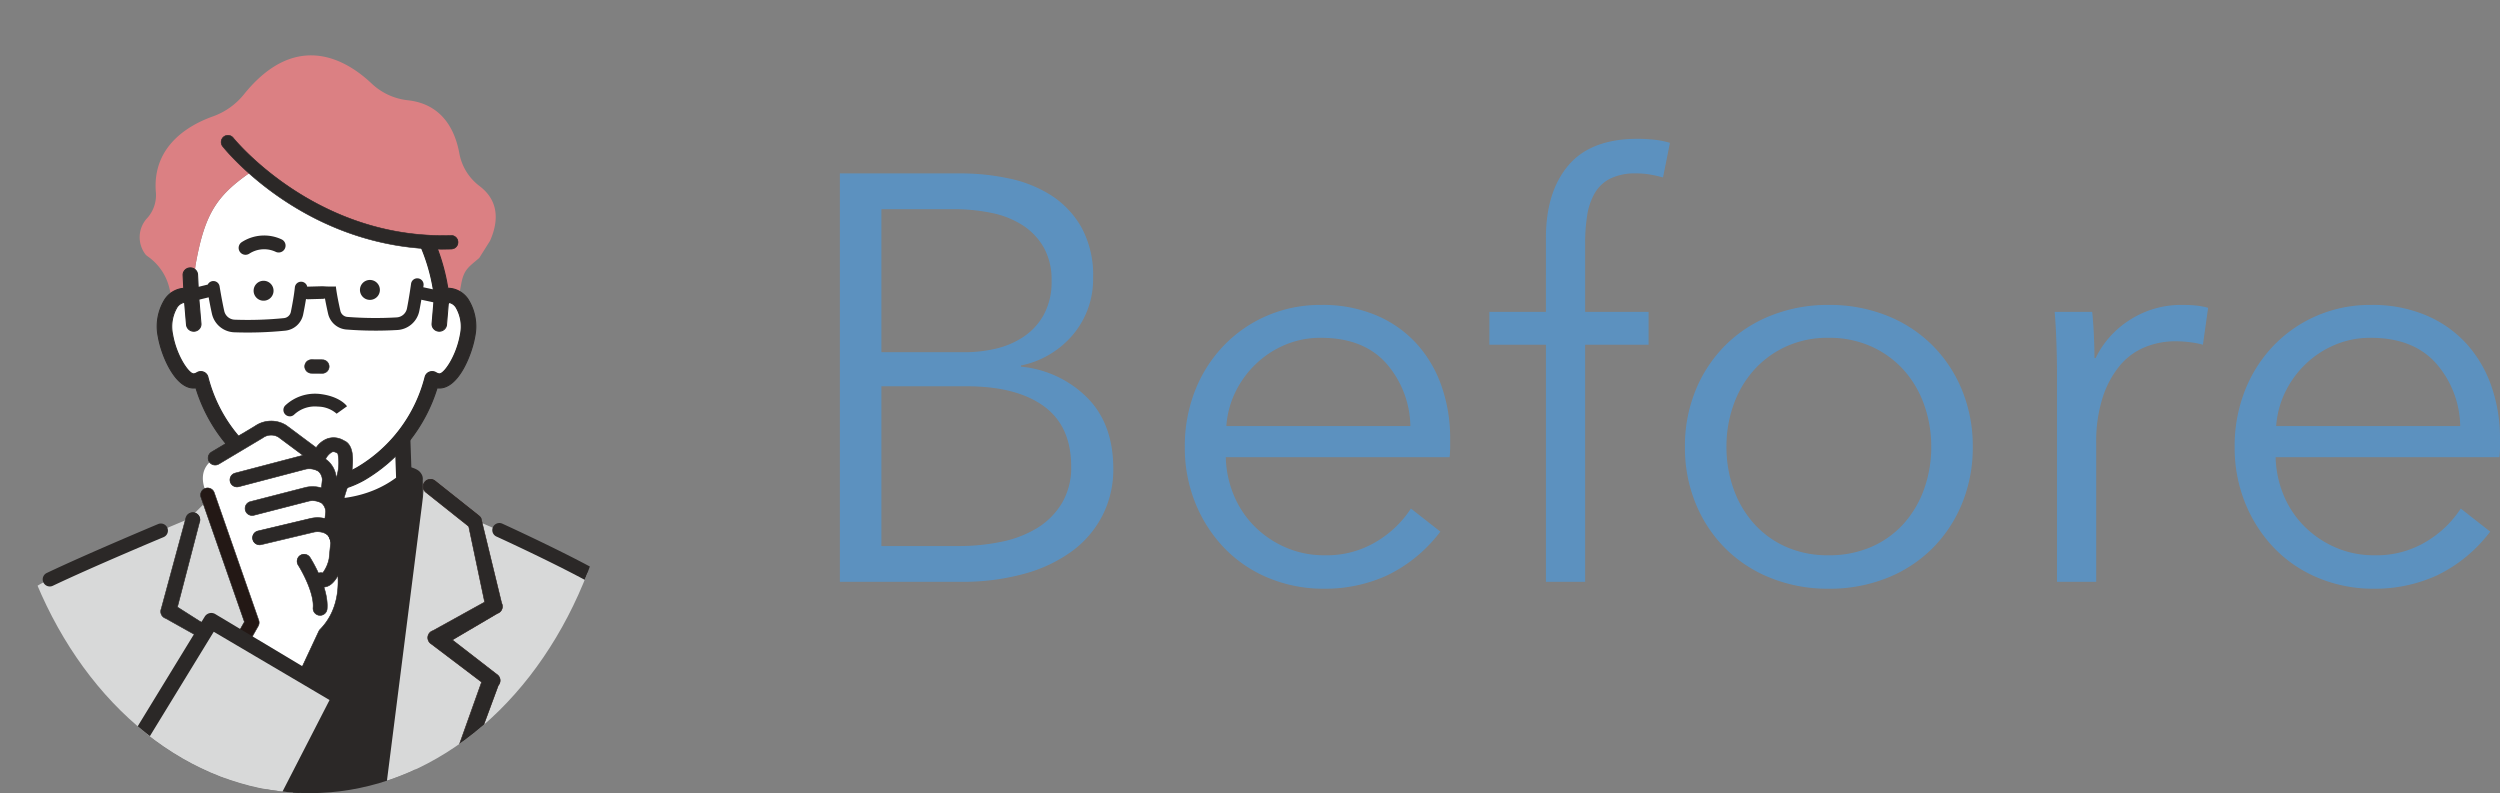 <svg xmlns="http://www.w3.org/2000/svg" xmlns:xlink="http://www.w3.org/1999/xlink" width="346.72" height="110" viewBox="0 0 346.72 110">
  <rect x="0" y="0" width="346.72" height="110" fill="#808080" stroke="none"/>
  <defs>
    <clipPath id="clip-path">
      <ellipse id="楕円形_39" data-name="楕円形 39" cx="42.98" cy="55" rx="42.98" ry="55" transform="translate(241 5894)" fill="#d8d8d8"/>
    </clipPath>
    <clipPath id="clip-path-2">
      <rect id="長方形_495" data-name="長方形 495" width="104.25" height="146.751" fill="none"/>
    </clipPath>
  </defs>
  <g id="problem_p02_before2" transform="translate(-255.04 -5861.31)">
    <g id="マスクグループ_4" data-name="マスクグループ 4" transform="translate(14.04 -32.69)" clip-path="url(#clip-path)">
      <g id="グループ_500" data-name="グループ 500" transform="translate(235.409 5901.679)">
        <g id="グループ_499" data-name="グループ 499" clip-path="url(#clip-path-2)">
          <path id="パス_3118" data-name="パス 3118" d="M213.289,290.637a1.3,1.3,0,0,0-.217-.918c-.446-.668-1.632-2.443-21.49-.551a1.077,1.077,0,0,0-.213.043l-4,1.254a1.043,1.043,0,0,0-.732.981l-1.149,81.538a1.044,1.044,0,0,0,1.043,1.058h.043l23.349-.958a1.044,1.044,0,0,0,1-1.009l2.418-74.822c0-.014,0-.028,0-.042Z" transform="translate(-149.069 -231.716)" fill="#2b2827"/>
          <path id="パス_3119" data-name="パス 3119" d="M97.5,323.422a8.13,8.13,0,0,0-3.956-5.979l-13.2-6.816-12.583-5.505L64.515,301.5,56.27,366.4c-.411-1.436-.58,10.435-.58,10.435l-10.435.29V366.108L38.96,315.285c-.435-1.826-4.481-11.39-4.481-11.39l-2.668,2.668-3.9,1.642-15.42,6.772a12.826,12.826,0,0,0-6.977,7.387L4.49,331.187.416,371.613C-2.868,388.85,14.37,389.055,14.37,389.055l89.88-6.567c-.411-29.55-6.754-59.067-6.754-59.067" transform="translate(0 -242.305)" fill="#d8d9d9"/>
          <path id="パス_3120" data-name="パス 3120" d="M54.493,397.074" transform="translate(-43.794 -319.117)" fill="#231815"/>
          <path id="パス_3121" data-name="パス 3121" d="M464.011,394.833" transform="translate(-372.913 -317.316)" fill="#231815"/>
          <path id="パス_3122" data-name="パス 3122" d="M201.048,281.058a1.043,1.043,0,0,1-1.012-1.295c.364-1.458,1.15-5.735.432-7.989a1.042,1.042,0,0,1,1.986-.632c1.044,3.281-.337,8.889-.4,9.127a1.043,1.043,0,0,1-1.01.79" transform="translate(-160.738 -217.326)" fill="#231815"/>
          <path id="パス_3123" data-name="パス 3123" d="M338,407.852l.31,2.253-2.467-1.563Z" transform="translate(-269.908 -327.779)" fill="#fff"/>
          <path id="パス_3124" data-name="パス 3124" d="M316.942,316.705l-2.853-11.764a1.01,1.01,0,0,0-.274-.337l-6.094-4.844a1.016,1.016,0,1,0-1.265,1.591l5.92,4.706,2.214,10.5-7.186,3.967a1.016,1.016,0,0,0-.234,1.827l7,5.3L301.1,364.262a1.016,1.016,0,0,0,.758,1.694,1.02,1.02,0,0,0,.758-.339l13.863-37.508a1.016,1.016,0,0,0-.214-1.536l-6.169-4.774,6.25-3.667a1.016,1.016,0,0,0,.6-1.428" transform="translate(-241.777 -240.731)" fill="#2b2827"/>
          <path id="パス_3125" data-name="パス 3125" d="M301.7,365.836a1.055,1.055,0,0,1-.786-1.758L313.956,327.5l-6.967-5.276a1.054,1.054,0,0,1,.245-1.894l7.149-3.953-2.2-10.456-5.912-4.7a1.055,1.055,0,1,1,1.313-1.651l6.094,4.844a1.053,1.053,0,0,1,.285.349l2.854,11.766a1.054,1.054,0,0,1-.62,1.479l-6.184,3.642,6.115,4.732a1.055,1.055,0,0,1,.219,1.592l-13.861,37.5a1.059,1.059,0,0,1-.79.356m5.234-66.417a1,1,0,0,0-.114.007.978.978,0,0,0-.5,1.738l5.92,4.706a.036.036,0,0,1,.012.016l2.214,10.5a.039.039,0,0,1,0,.029.038.038,0,0,1-.022.02l-7.186,3.967a.978.978,0,0,0-.227,1.758l7,5.3a.039.039,0,0,1,.009.052l-13.066,36.611a.978.978,0,1,0,1.455,1.308l13.86-37.5a.979.979,0,0,0-.2-1.482l-6.172-4.776a.039.039,0,0,1-.014-.036.038.038,0,0,1,.024-.03l6.25-3.667a.978.978,0,0,0,.577-1.374l0,0L313.9,304.8a.976.976,0,0,0-.263-.321l-6.094-4.844a.968.968,0,0,0-.606-.213" transform="translate(-241.62 -240.573)" fill="#231815"/>
          <path id="パス_3126" data-name="パス 3126" d="M147.142,340.217a.984.984,0,0,1-.313-.051l-4.149-2.321a1,1,0,0,1-.611-1.317l3.438-12.675a1,1,0,1,1,1.849.743l-3.043,11.691,3.142,1.988a1,1,0,0,1-.313,1.942" transform="translate(-114.119 -259.769)" fill="#2b2827"/>
          <path id="パス_3127" data-name="パス 3127" d="M146.987,340.1h0a1.025,1.025,0,0,1-.325-.053l-4.149-2.321a1.034,1.034,0,0,1-.635-1.368l3.438-12.675a1.035,1.035,0,1,1,1.92.772l-3.028,11.653,3.1,1.975a1.035,1.035,0,0,1-.325,2.017m-.71-16.989a.96.96,0,0,0-.889.6l-3.439,12.675a.958.958,0,0,0,.588,1.267l4.149,2.321a.958.958,0,1,0,.6-1.819l-3.142-1.988a.04.04,0,0,1-.023-.02.038.038,0,0,1,0-.03l3.043-11.691a.958.958,0,0,0-.888-1.316" transform="translate(-113.963 -259.611)" fill="#2b2827"/>
          <path id="パス_3128" data-name="パス 3128" d="M215.969,243.574l-.488-14.023H192.049l.488,17.283c.049.064.1-2.554.147-2.492,0,0,13.857,6.768,23.285-.769" transform="translate(-154.344 -184.484)" fill="#fff"/>
          <path id="パス_3129" data-name="パス 3129" d="M200.519,243.779a27.217,27.217,0,0,1-4.336-.361,34.316,34.316,0,0,1-6.937-1.906c-.053,1.284-.118,1.7-.812,1.92a1.085,1.085,0,0,1-1.415-1l-.488-17.283a1.084,1.084,0,0,1,1.083-1.115h23.432a1.084,1.084,0,0,1,1.083,1.046l.488,14.023a1.084,1.084,0,0,1-.406.884,18.324,18.324,0,0,1-11.692,3.795m-11.426-4.68c2.167.946,13.407,5.384,21.339-.481L210,226.2H188.728Z" transform="translate(-149.909 -180.047)" fill="#2b2827"/>
          <path id="パス_3130" data-name="パス 3130" d="M169.506,89.88c5.535,2.306,7.611,2.768,11.55,2.487,0,0,1.026.228.243.548.24.552.828,2.568,1.289,4.379a26.5,26.5,0,0,1,.616,2.851,2.291,2.291,0,0,1,1.235-.158c1.787.294,2.843,2.8,2.358,5.6s-2.33,6.518-4.119,6.226a2.184,2.184,0,0,1-.786-.3,21.456,21.456,0,0,1-9.913,13.2,12.582,12.582,0,0,1-12.253,0,21.453,21.453,0,0,1-9.913-13.2,2.179,2.179,0,0,1-.786.3c-1.788.292-3.631-3.427-4.118-6.226s.57-5.307,2.357-5.6a2.293,2.293,0,0,1,1.235.158l.574-4.4c1.256-7.076,2.9-9.557,7.514-12.786,0,0,10.713,8.88,12.916,6.919" transform="translate(-116.364 -66.673)" fill="#fff"/>
          <path id="パス_3131" data-name="パス 3131" d="M174.282,18.142a7.326,7.326,0,0,1-2.822-4.533c-.559-3.09-2.264-6.881-7.217-7.391a8.658,8.658,0,0,1-5.023-2.381C157.2,1.948,154.008-.248,150.246.023c-3.064.22-5.992,2.048-8.7,5.431a9.727,9.727,0,0,1-4.326,3.034c-3.178,1.142-8.422,4.034-7.845,10.569A4.743,4.743,0,0,1,128.23,22.5,3.906,3.906,0,0,0,128,27.694l.26.2a7.465,7.465,0,0,1,2.983,4.388l.44,1.842a2.354,2.354,0,0,1,1.382-.808,2.294,2.294,0,0,1,1.235.158l.574-4.4c1.257-7.076,2.9-9.557,7.514-12.786,0,0,10.713,8.88,12.916,6.919,5.535,2.306,7.611,2.768,11.55,2.487,0,0,1.026.228.243.548.24.552.828,2.568,1.289,4.379A26.623,26.623,0,0,1,169,33.472a2.29,2.29,0,0,1,1.235-.158,2.239,2.239,0,0,1,1.081.516l.405-2.153c.369-1.963.975-2.281,2.493-3.575l1.5-2.386.02-.046c.971-2.2,1.507-5.284-1.457-7.527" transform="translate(-102.161 0)" fill="#db8083"/>
          <path id="パス_3132" data-name="パス 3132" d="M181.094,136.549a2.955,2.955,0,0,0-.648-.033,27.661,27.661,0,0,0-1.849-6.545.86.86,0,0,0-1.113-.439.816.816,0,0,0-.452,1.08,25.7,25.7,0,0,1,1.834,6.923l-.316,3.727a.832.832,0,0,0,.777.889c.024,0,.047,0,.071,0a.84.84,0,0,0,.845-.757l.273-3.228a1.214,1.214,0,0,1,.3.007c1.135.186,2.1,2.142,1.662,4.65-.509,2.925-2.255,5.69-3.138,5.551a1.318,1.318,0,0,1-.476-.187.872.872,0,0,0-.773-.066.832.832,0,0,0-.506.571,20.586,20.586,0,0,1-9.51,12.675,11.611,11.611,0,0,1-11.39.01,20.592,20.592,0,0,1-9.527-12.685.832.832,0,0,0-.507-.572.872.872,0,0,0-.774.067,1.315,1.315,0,0,1-.473.186c-.886.147-2.631-2.626-3.139-5.55-.435-2.508.526-4.464,1.66-4.65a1.247,1.247,0,0,1,.3-.008l.274,3.228a.84.84,0,0,0,.845.757c.023,0,.047,0,.07,0a.832.832,0,0,0,.777-.889l-.321-3.791-.147-3.005a.85.85,0,0,0-1.7.078l.1,1.968a3,3,0,0,0-.477.039c-2.284.375-3.625,3.252-3.053,6.55.456,2.622,2.413,7.339,5.1,6.9l.067-.012a22.224,22.224,0,0,0,10.029,12.788,13.407,13.407,0,0,0,6.637,1.747,13.238,13.238,0,0,0,6.515-1.734,22.258,22.258,0,0,0,10.05-12.8l.069.012a2.134,2.134,0,0,0,.347.028c2.5,0,4.314-4.423,4.75-6.931.572-3.3-.769-6.175-3.055-6.55" transform="translate(-112.88 -104.049)" fill="#2b2827"/>
          <path id="パス_3133" data-name="パス 3133" d="M162.122,164.294a13.533,13.533,0,0,1-6.676-1.758A22.269,22.269,0,0,1,145.4,149.77h0c-2.73.444-4.724-4.315-5.185-6.963a7.061,7.061,0,0,1,.905-5.183,3.378,3.378,0,0,1,2.21-1.454,3.115,3.115,0,0,1,.411-.038l-.093-1.89a.878.878,0,0,1,.231-.638.927.927,0,0,1,.648-.3.917.917,0,0,1,.967.856l.147,3.005.321,3.788a.878.878,0,0,1-.208.646.931.931,0,0,1-1.634-.5l-.268-3.164a1.113,1.113,0,0,0-.218.011,1.579,1.579,0,0,0-.988.709,5.283,5.283,0,0,0-.61,3.854c.489,2.814,2.213,5.628,3.054,5.489a1.239,1.239,0,0,0,.446-.176.948.948,0,0,1,.84-.073.909.909,0,0,1,.552.623,20.515,20.515,0,0,0,9.492,12.639A11.566,11.566,0,0,0,167.74,161a20.5,20.5,0,0,0,9.474-12.628.909.909,0,0,1,.551-.623.948.948,0,0,1,.839.072,1.248,1.248,0,0,0,.449.177c.836.137,2.563-2.684,3.052-5.49a5.28,5.28,0,0,0-.61-3.853,1.583,1.583,0,0,0-.99-.711,1.078,1.078,0,0,0-.215-.011l-.268,3.164a.931.931,0,0,1-1.633.5.878.878,0,0,1-.208-.646l.315-3.727a25.71,25.71,0,0,0-1.828-6.887.871.871,0,0,1-.008-.681.9.9,0,0,1,.5-.5.935.935,0,0,1,1.209.478,27.859,27.859,0,0,1,1.844,6.5,3.051,3.051,0,0,1,.6.037,3.381,3.381,0,0,1,2.212,1.455,6.964,6.964,0,0,1,.905,5.182c-.381,2.19-2.124,6.992-4.823,6.992h0a2.212,2.212,0,0,1-.357-.029h0a22.309,22.309,0,0,1-10.064,12.779,13.331,13.331,0,0,1-6.553,1.744ZM145.457,149.61a.075.075,0,0,1,.071.053,22.129,22.129,0,0,0,10,12.745,13.371,13.371,0,0,0,6.6,1.737h0a13.182,13.182,0,0,0,6.479-1.725,22.163,22.163,0,0,0,10.014-12.757.074.074,0,0,1,.086-.052l.067.012a2.8,2.8,0,0,0,.335.027c1.36,0,2.428-1.353,3.084-2.488a14.283,14.283,0,0,0,1.592-4.381,6.909,6.909,0,0,0-.88-5.07,3.233,3.233,0,0,0-2.114-1.394,2.886,2.886,0,0,0-.632-.032.071.071,0,0,1-.078-.064,27.682,27.682,0,0,0-1.843-6.527.786.786,0,0,0-1.016-.4.755.755,0,0,0-.419.416.725.725,0,0,0,.007.565,25.822,25.822,0,0,1,1.84,6.944l-.316,3.741a.731.731,0,0,0,.173.537.777.777,0,0,0,.535.272.766.766,0,0,0,.836-.686l.274-3.228a.074.074,0,0,1,.068-.068,1.305,1.305,0,0,1,.314.008,1.724,1.724,0,0,1,1.088.771,5.429,5.429,0,0,1,.636,3.965c-.524,3.011-2.284,5.766-3.223,5.612a1.393,1.393,0,0,1-.5-.2.8.8,0,0,0-.706-.06.758.758,0,0,0-.461.519,20.659,20.659,0,0,1-9.545,12.722,11.724,11.724,0,0,1-11.468.009,20.667,20.667,0,0,1-9.56-12.731.759.759,0,0,0-.461-.52.8.8,0,0,0-.707.062,1.374,1.374,0,0,1-.5.2.481.481,0,0,1-.078.006c-.952,0-2.637-2.678-3.148-5.617a5.433,5.433,0,0,1,.635-3.966,1.723,1.723,0,0,1,1.086-.77,1.339,1.339,0,0,1,.316-.008.075.075,0,0,1,.068.068l.274,3.228a.782.782,0,0,0,1.371.414.729.729,0,0,0,.173-.537l-.321-3.791-.147-3.008a.761.761,0,0,0-.811-.714.778.778,0,0,0-.544.254.731.731,0,0,0-.192.531l.1,1.968a.075.075,0,0,1-.074.078,2.941,2.941,0,0,0-.465.038,3.231,3.231,0,0,0-2.112,1.393,6.91,6.91,0,0,0-.88,5.071c.451,2.6,2.38,7.266,5.013,6.84l.065-.011.014,0" transform="translate(-112.584 -103.744)" fill="#2b2827"/>
          <path id="パス_3134" data-name="パス 3134" d="M161.783,164.049a13.622,13.622,0,0,1-6.719-1.771,22.341,22.341,0,0,1-10.055-12.744c-2.752.378-4.748-4.382-5.209-7.036a7.04,7.04,0,0,1,.918-5.242,3.455,3.455,0,0,1,2.261-1.486,3.149,3.149,0,0,1,.341-.037l-.089-1.811a.957.957,0,0,1,.251-.7,1,1,0,0,1,.7-.328.989.989,0,0,1,1.049.93l.147,3.005.321,3.785a.957.957,0,0,1-.226.7,1.006,1.006,0,0,1-.691.352c-.026,0-.055,0-.083,0a1,1,0,0,1-1-.9l-.262-3.093a.932.932,0,0,0-.133.011,1.506,1.506,0,0,0-.936.677,5.278,5.278,0,0,0-.6,3.8c.505,2.908,2.246,5.54,2.963,5.425a1.157,1.157,0,0,0,.418-.165,1.027,1.027,0,0,1,.91-.079.987.987,0,0,1,.6.678,20.438,20.438,0,0,0,9.455,12.589,11.487,11.487,0,0,0,11.238-.011,20.426,20.426,0,0,0,9.436-12.578.986.986,0,0,1,.6-.677,1.026,1.026,0,0,1,.91.078,1.164,1.164,0,0,0,.421.166c.73.122,2.457-2.524,2.961-5.426a5.276,5.276,0,0,0-.6-3.794,1.506,1.506,0,0,0-.938-.678.855.855,0,0,0-.129-.011l-.262,3.093a1.01,1.01,0,0,1-1.772.542.956.956,0,0,1-.226-.7l.315-3.727a25.64,25.64,0,0,0-1.822-6.848.951.951,0,0,1-.009-.742.982.982,0,0,1,.544-.541,1.013,1.013,0,0,1,1.311.52,27.921,27.921,0,0,1,1.839,6.448,2.788,2.788,0,0,1,.542.04h0a3.457,3.457,0,0,1,2.263,1.487,7.039,7.039,0,0,1,.919,5.241c-.385,2.211-2.153,7.058-4.9,7.058-.1,0-.205-.007-.308-.021a22.385,22.385,0,0,1-10.08,12.76,13.414,13.414,0,0,1-6.593,1.755m-16.669-14.841a.156.156,0,0,1,.15.109,22.046,22.046,0,0,0,9.959,12.7,13.284,13.284,0,0,0,6.56,1.726,13.108,13.108,0,0,0,6.44-1.715,22.081,22.081,0,0,0,9.977-12.71.152.152,0,0,1,.177-.107l.064.011a2.608,2.608,0,0,0,.321.026c2.414,0,4.187-4.431,4.6-6.8a6.829,6.829,0,0,0-.866-5.01,3.157,3.157,0,0,0-2.063-1.362,2.842,2.842,0,0,0-.614-.031.148.148,0,0,1-.161-.13,27.582,27.582,0,0,0-1.837-6.507.706.706,0,0,0-.913-.358.678.678,0,0,0-.376.373.643.643,0,0,0,.006.5,25.918,25.918,0,0,1,1.846,6.967l-.315,3.757a.65.65,0,0,0,.155.479.7.7,0,0,0,.481.244.534.534,0,0,0,.058,0,.689.689,0,0,0,.692-.616l.273-3.228a.154.154,0,0,1,.14-.14,1.341,1.341,0,0,1,.334.009,1.8,1.8,0,0,1,1.139.8,5.507,5.507,0,0,1,.649,4.024c-.49,2.819-2.247,5.853-3.313,5.676a1.466,1.466,0,0,1-.532-.208.72.72,0,0,0-.636-.054.679.679,0,0,0-.413.465,20.739,20.739,0,0,1-9.582,12.771,11.809,11.809,0,0,1-11.549.008A20.745,20.745,0,0,1,146.37,148.1a.679.679,0,0,0-.414-.465.72.72,0,0,0-.637.055,1.455,1.455,0,0,1-.528.207c-1.064.174-2.824-2.849-3.316-5.675a5.511,5.511,0,0,1,.648-4.026,1.8,1.8,0,0,1,1.137-.8,1.469,1.469,0,0,1,.335-.009.154.154,0,0,1,.141.14l.274,3.228a.691.691,0,0,0,.749.615.7.7,0,0,0,.483-.244.65.65,0,0,0,.155-.479l-.321-3.791-.147-3.011a.685.685,0,0,0-.729-.639.7.7,0,0,0-.489.228.652.652,0,0,0-.172.474l.1,1.968a.153.153,0,0,1-.153.161,2.83,2.83,0,0,0-.453.037,3.155,3.155,0,0,0-2.061,1.361,6.831,6.831,0,0,0-.866,5.012c.447,2.569,2.349,7.195,4.923,6.776l.06-.011.029,0" transform="translate(-112.244 -103.42)" fill="#2b2827"/>
          <path id="パス_3135" data-name="パス 3135" d="M161.477,163.819a13.717,13.717,0,0,1-6.759-1.782,22.442,22.442,0,0,1-10.068-12.726,2.344,2.344,0,0,1-.253.014c-2.638,0-4.531-4.556-4.977-7.119a7.114,7.114,0,0,1,.931-5.3,3.528,3.528,0,0,1,2.31-1.516c.091-.015.184-.026.275-.033l-.085-1.737a1.032,1.032,0,0,1,.271-.749,1.078,1.078,0,0,1,.755-.352,1.058,1.058,0,0,1,.775.27,1.044,1.044,0,0,1,.352.731l.147,3.005.321,3.783a1.031,1.031,0,0,1-.244.758,1.079,1.079,0,0,1-.742.378c-.029,0-.059,0-.089,0a1.073,1.073,0,0,1-1.073-.966l-.256-3.021-.054.006a1.434,1.434,0,0,0-.886.647,5.2,5.2,0,0,0-.584,3.739c.519,2.987,2.273,5.459,2.878,5.364a1.085,1.085,0,0,0,.39-.155,1.1,1.1,0,0,1,.977-.085,1.063,1.063,0,0,1,.644.729,20.361,20.361,0,0,0,9.421,12.543,11.4,11.4,0,0,0,11.164-.012,20.35,20.35,0,0,0,9.4-12.531,1.06,1.06,0,0,1,.644-.729,1.1,1.1,0,0,1,.976.084,1.1,1.1,0,0,0,.394.156c.612.1,2.355-2.372,2.876-5.365a5.2,5.2,0,0,0-.584-3.738,1.436,1.436,0,0,0-.89-.647l-.049-.006-.256,3.021a1.042,1.042,0,0,1-.374.712,1.094,1.094,0,0,1-1.529-.128,1.032,1.032,0,0,1-.244-.758l.316-3.727a25.537,25.537,0,0,0-1.816-6.812,1.025,1.025,0,0,1-.01-.8,1.056,1.056,0,0,1,.585-.582,1.088,1.088,0,0,1,1.408.56,28.057,28.057,0,0,1,1.834,6.4,3.433,3.433,0,0,1,.49.042,3.531,3.531,0,0,1,2.313,1.518,7.115,7.115,0,0,1,.931,5.3c-.388,2.23-2.18,7.119-4.975,7.12l-.042,0c-.073,0-.142-.005-.213-.012a22.49,22.49,0,0,1-10.1,12.743,13.493,13.493,0,0,1-6.63,1.765M144.7,149.154a.075.075,0,0,1,.071.053,22.3,22.3,0,0,0,10.021,12.7,13.55,13.55,0,0,0,6.681,1.761,13.343,13.343,0,0,0,6.556-1.746,22.343,22.343,0,0,0,10.045-12.716.074.074,0,0,1,.081-.052c.086.012.172.015.262.019l.039,0c2.7,0,4.443-4.8,4.825-7A6.964,6.964,0,0,0,182.38,137a3.383,3.383,0,0,0-2.214-1.457,2.749,2.749,0,0,0-.527-.039.077.077,0,0,1-.076-.063,27.91,27.91,0,0,0-1.833-6.43.938.938,0,0,0-1.215-.481.908.908,0,0,0-.5.5.878.878,0,0,0,.008.684,25.639,25.639,0,0,1,1.828,6.87l-.315,3.741a.883.883,0,0,0,.209.649.926.926,0,0,0,.638.325.916.916,0,0,0,.681-.215.894.894,0,0,0,.321-.611l.262-3.093a.071.071,0,0,1,.076-.068.976.976,0,0,1,.14.012,1.579,1.579,0,0,1,.987.708,5.349,5.349,0,0,1,.61,3.85c-.489,2.814-2.206,5.629-3.047,5.487a1.24,1.24,0,0,1-.448-.176.952.952,0,0,0-.843-.072.91.91,0,0,0-.553.625,20.5,20.5,0,0,1-9.471,12.625,11.559,11.559,0,0,1-11.315.01,20.512,20.512,0,0,1-9.488-12.635.912.912,0,0,0-.554-.626.952.952,0,0,0-.844.074,1.232,1.232,0,0,1-.444.175c-.763.121-2.528-2.488-3.049-5.486a5.355,5.355,0,0,1,.609-3.851,1.576,1.576,0,0,1,.985-.708,1.042,1.042,0,0,1,.144-.012h0a.075.075,0,0,1,.074.069l.262,3.092a.923.923,0,0,0,.924.829c.026,0,.052,0,.077,0a.93.93,0,0,0,.64-.326.882.882,0,0,0,.209-.649L145,136.536l-.147-3.008a.9.9,0,0,0-.3-.626.909.909,0,0,0-.668-.232.93.93,0,0,0-.652.3.884.884,0,0,0-.232.642l.089,1.811a.075.075,0,0,1-.071.078,3.089,3.089,0,0,0-.333.036,3.382,3.382,0,0,0-2.212,1.456,6.968,6.968,0,0,0-.906,5.186c.454,2.615,2.425,7.346,5.125,6.975h.01m16.774,14.357a13.454,13.454,0,0,1-6.6-1.737,22.119,22.119,0,0,1-9.991-12.741.083.083,0,0,0-.095-.054l-.06.011c-2.627.423-4.558-4.242-5.009-6.837a6.906,6.906,0,0,1,.879-5.068,3.228,3.228,0,0,1,2.11-1.391,2.91,2.91,0,0,1,.465-.037.079.079,0,0,0,.079-.083l-.1-1.968a.727.727,0,0,1,.191-.527.775.775,0,0,1,.541-.253.759.759,0,0,1,.807.71l.147,3.011.321,3.788a.727.727,0,0,1-.172.534.787.787,0,0,1-1.1.091.737.737,0,0,1-.265-.5l-.274-3.228a.078.078,0,0,0-.072-.072,1.368,1.368,0,0,0-.318.009,1.728,1.728,0,0,0-1.088.771,5.438,5.438,0,0,0-.636,3.97c.475,2.735,2.223,5.775,3.23,5.614a1.381,1.381,0,0,0,.5-.2.8.8,0,0,1,.7-.061.754.754,0,0,1,.459.517,20.668,20.668,0,0,0,9.56,12.733,11.715,11.715,0,0,0,11.475-.009,20.664,20.664,0,0,0,9.546-12.724.754.754,0,0,1,.458-.517.8.8,0,0,1,.7.06,1.4,1.4,0,0,0,.506.2.5.5,0,0,0,.081.006c1.013,0,2.683-2.956,3.147-5.622a5.431,5.431,0,0,0-.636-3.968,1.729,1.729,0,0,0-1.09-.772,1.276,1.276,0,0,0-.316-.009.079.079,0,0,0-.072.072l-.273,3.228a.765.765,0,0,1-.767.685.6.6,0,0,1-.067,0,.769.769,0,0,1-.53-.27.727.727,0,0,1-.172-.534l.315-3.757a25.876,25.876,0,0,0-1.84-6.932.718.718,0,0,1-.007-.561.752.752,0,0,1,.417-.414.78.78,0,0,1,1.01.4,27.66,27.66,0,0,1,1.843,6.526.079.079,0,0,0,.079.067,2.941,2.941,0,0,1,.635.032,3.23,3.23,0,0,1,2.112,1.392,6.906,6.906,0,0,1,.879,5.066c-.416,2.394-2.215,6.865-4.673,6.865a2.7,2.7,0,0,1-.333-.027l-.065-.012a.079.079,0,0,0-.093.054,22.154,22.154,0,0,1-10.011,12.753,13.187,13.187,0,0,1-6.478,1.725m-16.669-14.683a.231.231,0,0,1,.221.163,21.971,21.971,0,0,0,9.925,12.656,13.293,13.293,0,0,0,6.522,1.715,13.037,13.037,0,0,0,6.4-1.7,22.006,22.006,0,0,0,9.942-12.667.227.227,0,0,1,.264-.158l.061.011a2.6,2.6,0,0,0,.311.025c2.367,0,4.114-4.391,4.523-6.742a6.754,6.754,0,0,0-.853-4.955,3.086,3.086,0,0,0-2.014-1.332,2.717,2.717,0,0,0-.6-.03.224.224,0,0,1-.239-.194,27.508,27.508,0,0,0-1.832-6.489.631.631,0,0,0-.817-.319.6.6,0,0,0-.336.332.569.569,0,0,0,.005.445,26,26,0,0,1,1.852,6.989l-.315,3.771a.58.58,0,0,0,.137.425.623.623,0,0,0,.43.218c.02,0,.036,0,.053,0a.614.614,0,0,0,.618-.548l.273-3.228a.228.228,0,0,1,.208-.208,1.4,1.4,0,0,1,.352.01,1.872,1.872,0,0,1,1.187.833,5.579,5.579,0,0,1,.662,4.08c-.507,2.919-2.284,5.919-3.4,5.737a1.551,1.551,0,0,1-.559-.218.642.642,0,0,0-.57-.048.6.6,0,0,0-.368.413,20.813,20.813,0,0,1-9.617,12.817,11.874,11.874,0,0,1-11.626.007,20.819,20.819,0,0,1-9.628-12.825.6.6,0,0,0-.368-.413.646.646,0,0,0-.571.049,1.527,1.527,0,0,1-.555.217c-1.117.182-2.895-2.821-3.4-5.736a5.586,5.586,0,0,1,.661-4.082,1.87,1.87,0,0,1,1.186-.832,1.583,1.583,0,0,1,.353-.01.228.228,0,0,1,.209.208l.274,3.228a.588.588,0,0,0,.212.4.637.637,0,0,0,.888-.073.579.579,0,0,0,.137-.424l-.321-3.791-.148-3.013a.609.609,0,0,0-.651-.568.625.625,0,0,0-.437.2.579.579,0,0,0-.153.42l.1,1.968a.229.229,0,0,1-.228.24,2.75,2.75,0,0,0-.441.035,3.082,3.082,0,0,0-2.012,1.33,6.756,6.756,0,0,0-.853,4.956c.442,2.544,2.314,7.126,4.837,6.715l.059-.01a.237.237,0,0,1,.042,0" transform="translate(-111.939 -103.115)" fill="#2b2827"/>
          <path id="パス_3136" data-name="パス 3136" d="M245.133,217.207a.824.824,0,0,1,.013-1.648l1.5.012a.824.824,0,1,1-.013,1.648Z" transform="translate(-196.35 -173.239)" fill="#2b2827"/>
          <path id="パス_3137" data-name="パス 3137" d="M246.491,217.1h-.007l-1.5-.012a.861.861,0,0,1,.007-1.722h.007l1.5.012a.861.861,0,0,1-.007,1.722m-1.511-.086,1.5.012h.006a.787.787,0,0,0,.006-1.573l-1.5-.012h-.006a.787.787,0,0,0-.006,1.573" transform="translate(-196.196 -173.086)" fill="#2b2827"/>
          <path id="パス_3138" data-name="パス 3138" d="M246.166,216.862l-1.5-.012a.939.939,0,0,1,.015-1.878l1.5.012a.939.939,0,1,1-.015,1.878m-1.995-1.456a.709.709,0,0,0,.492,1.214l1.5.012a.709.709,0,0,0,.011-1.417l-1.5-.012a.7.7,0,0,0-.274.052.711.711,0,0,0-.229.151m.489,1.33h0Z" transform="translate(-195.879 -172.767)" fill="#2b2827"/>
          <path id="パス_3139" data-name="パス 3139" d="M246.02,216.747h-.007l-1.5-.012a.976.976,0,0,1,.008-1.953h.008l1.5.012a.976.976,0,0,1-.008,1.953m-.007-.075h.007a.9.9,0,0,0,.008-1.8l-1.5-.012h-.007a.9.9,0,0,0-.007,1.8Zm-1.5-.052a.038.038,0,0,1-.035-.022.04.04,0,0,1,0-.016.035.035,0,0,1,.021-.033h0a.038.038,0,0,1,.049.019.036.036,0,0,1,0,.015.038.038,0,0,1-.022.034.038.038,0,0,1-.016,0m1.513-.1h-.007l-1.5-.012a.746.746,0,0,1-.277-1.437.69.69,0,0,1,.288-.055l1.5.012a.746.746,0,0,1,0,1.492m-1.977-1.236a.672.672,0,0,0,.466,1.15l1.5.012a.671.671,0,0,0,.011-1.343l-1.5-.012a.75.75,0,0,0-.26.049.667.667,0,0,0-.217.143" transform="translate(-195.726 -172.614)" fill="#2b2827"/>
          <path id="パス_3140" data-name="パス 3140" d="M282.754,160.039a1.382,1.382,0,1,0,1.371-1.392,1.382,1.382,0,0,0-1.371,1.392" transform="translate(-227.241 -127.5)" fill="#2b2827"/>
          <path id="パス_3141" data-name="パス 3141" d="M207.638,160.623a1.382,1.382,0,1,0,1.371-1.392,1.382,1.382,0,0,0-1.371,1.392" transform="translate(-166.873 -127.969)" fill="#2b2827"/>
          <path id="パス_3142" data-name="パス 3142" d="M173.51,267.436l6.053-3.608a2.981,2.981,0,0,1,3.259-.117l5.005,3.725s1.048-2.794,3.143-1.513c0,0,1.164.116.349,4.307a16.622,16.622,0,0,0-1.4,7.1s4.307,8.963-1.164,14.551l-3.376,7.217-9.662-3.725,2.91-5.122-6.17-17.694s-2.027-3.282,1.048-5.122" transform="translate(-138.076 -211.585)" fill="#fff"/>
          <path id="パス_3143" data-name="パス 3143" d="M174.4,330.355a.977.977,0,0,1-.848-1.459l2.691-4.736-6.024-17.275a.977.977,0,1,1,1.845-.643l6.17,17.694a.977.977,0,0,1-.073.8l-2.91,5.122a.977.977,0,0,1-.85.494" transform="translate(-136.76 -245.59)" fill="#231815"/>
          <path id="パス_3144" data-name="パス 3144" d="M174.25,330.236a1.015,1.015,0,0,1-.882-1.517L176.051,324l-6.018-17.259a1.015,1.015,0,1,1,1.917-.668l6.17,17.694a1.015,1.015,0,0,1-.076.836l-2.91,5.122a1.018,1.018,0,0,1-.883.514m-3.258-24.77a.94.94,0,0,0-.887,1.248l6.024,17.275a.038.038,0,0,1,0,.032l-2.691,4.736a.939.939,0,0,0,.815,1.4.942.942,0,0,0,.817-.475l2.91-5.122a.939.939,0,0,0,.07-.773l-6.17-17.694a.94.94,0,0,0-.885-.63" transform="translate(-136.605 -245.432)" fill="#2b2827"/>
          <path id="パス_3145" data-name="パス 3145" d="M188.356,296.062a.977.977,0,0,1-.884-1.391l3.376-7.217a.978.978,0,0,1,.187-.27c4.935-5.04,1.022-13.361.982-13.444a.974.974,0,0,1-.094-.36,17.429,17.429,0,0,1,1.434-7.46,6.457,6.457,0,0,0,.131-3.147l-.052-.03c-.434-.266-.655-.19-.738-.161a2.251,2.251,0,0,0-.981,1.184.977.977,0,0,1-1.5.441l-4.963-3.693a1.978,1.978,0,0,0-2.123.075,1.026,1.026,0,0,1-.1.065l-6.053,3.609a.977.977,0,0,1-1-1.678L182,258.994a3.943,3.943,0,0,1,4.3-.135c.028.017.055.035.081.054l4.114,3.062a3.341,3.341,0,0,1,1.568-1.241,2.71,2.71,0,0,1,2.283.276,1.53,1.53,0,0,1,.683.535c.624.84.7,2.428.226,4.857a.97.97,0,0,1-.074.227,15.884,15.884,0,0,0-1.317,6.449,20.348,20.348,0,0,1,1.473,5.289c.546,4.088-.417,7.562-2.786,10.061l-3.307,7.07a.978.978,0,0,1-.886.563m5.488-33.181h0" transform="translate(-141.05 -207.572)" fill="#2b2827"/>
          <path id="パス_3146" data-name="パス 3146" d="M188.2,295.949h0a1.006,1.006,0,0,1-.43-.1,1.016,1.016,0,0,1-.489-1.35l3.376-7.217a1.017,1.017,0,0,1,.194-.28c4.923-5.028,1.015-13.318.974-13.4a1.016,1.016,0,0,1-.1-.374,17.526,17.526,0,0,1,1.437-7.478,6.57,6.57,0,0,0,.135-3.105l-.041-.024c-.418-.256-.626-.185-.705-.158a2.209,2.209,0,0,0-.958,1.161,1.015,1.015,0,0,1-1.556.458l-4.963-3.693a1.935,1.935,0,0,0-2.077.075.943.943,0,0,1-.1.067l-6.053,3.609a1.015,1.015,0,1,1-1.039-1.744l6.019-3.588a3.99,3.99,0,0,1,4.336-.136c.029.018.057.036.084.056l4.082,3.038a3.311,3.311,0,0,1,1.564-1.223,2.751,2.751,0,0,1,2.314.279,1.562,1.562,0,0,1,.695.546c.631.848.708,2.447.233,4.887a1.039,1.039,0,0,1-.077.236,15.827,15.827,0,0,0-1.314,6.424,20.493,20.493,0,0,1,1.473,5.293c.547,4.093-.419,7.582-2.792,10.088l-3.3,7.064a1.02,1.02,0,0,1-.92.586m4.523-33.59a1.124,1.124,0,0,1,.576.2c.016.01.033.02.05.029a.038.038,0,0,1,.017.02,6.473,6.473,0,0,1-.129,3.168,17.473,17.473,0,0,0-1.433,7.451.932.932,0,0,0,.091.346c.04.083,3.972,8.421-.989,13.488a.931.931,0,0,0-.18.259l-3.376,7.217a.94.94,0,0,0,.453,1.248.929.929,0,0,0,.4.089.943.943,0,0,0,.851-.541l3.307-7.07a.028.028,0,0,1,.007-.01c2.36-2.489,3.32-5.957,2.776-10.03a20.384,20.384,0,0,0-1.47-5.278.039.039,0,0,1,0-.014,15.917,15.917,0,0,1,1.32-6.467.964.964,0,0,0,.071-.218c.47-2.418.4-4-.219-4.827a1.49,1.49,0,0,0-.666-.522,2.682,2.682,0,0,0-2.256-.276,3.254,3.254,0,0,0-1.55,1.227.038.038,0,0,1-.054.008l-4.114-3.062c-.025-.019-.051-.036-.078-.052a3.913,3.913,0,0,0-4.255.134l-6.021,3.59a.939.939,0,0,0,.961,1.613l6.053-3.609a1.014,1.014,0,0,0,.092-.062,2.016,2.016,0,0,1,2.165-.078l4.967,3.7a.938.938,0,0,0,1.439-.424,2.292,2.292,0,0,1,1-1.207.556.556,0,0,1,.195-.034m.965.408a.036.036,0,0,1-.018,0,.038.038,0,0,1-.021-.034.041.041,0,0,1,0-.017.04.04,0,0,1,.044-.02.039.039,0,0,1,.03.037.038.038,0,0,1-.038.038" transform="translate(-140.893 -207.421)" fill="#2b2827"/>
          <path id="パス_3147" data-name="パス 3147" d="M204.472,288.911c-.032,0-.065,0-.1,0a.977.977,0,0,1-.875-1.069l.224-2.239a1.6,1.6,0,0,0-.551-1.2,2.489,2.489,0,0,0-1.742-.289l-9.283,2.437a.977.977,0,1,1-.5-1.89l9.313-2.444.043-.01a4.426,4.426,0,0,1,3.331.628,3.524,3.524,0,0,1,1.34,2.7.942.942,0,0,1,0,.169l-.233,2.328a.977.977,0,0,1-.971.88" transform="translate(-153.439 -226.729)" fill="#2b2827"/>
          <path id="パス_3148" data-name="パス 3148" d="M204.315,288.795h0c-.034,0-.068,0-.1-.005a1.015,1.015,0,0,1-.909-1.111l.224-2.239a1.561,1.561,0,0,0-.536-1.161,2.427,2.427,0,0,0-1.711-.282L192,286.433a1.015,1.015,0,1,1-.515-1.964l9.313-2.445.045-.011a4.473,4.473,0,0,1,3.362.635,3.561,3.561,0,0,1,1.355,2.727,1.009,1.009,0,0,1,0,.176l-.233,2.328a1.012,1.012,0,0,1-1.009.914m-2.529-4.917a2.126,2.126,0,0,1,1.252.339,1.637,1.637,0,0,1,.566,1.223l-.224,2.246a.939.939,0,0,0,1.868.187l.232-2.328a.93.93,0,0,0,0-.163,3.486,3.486,0,0,0-1.325-2.671,4.389,4.389,0,0,0-3.3-.622l-.042.01-9.312,2.444a.939.939,0,0,0,.476,1.816l9.283-2.437a2.931,2.931,0,0,1,.523-.044" transform="translate(-153.282 -226.575)" fill="#2b2827"/>
          <path id="パス_3149" data-name="パス 3149" d="M213.516,311.441q-.049,0-.1,0a.977.977,0,0,1-.875-1.069l.224-2.238a1.6,1.6,0,0,0-.551-1.2,2.492,2.492,0,0,0-1.744-.288l-7.656,1.972a.977.977,0,0,1-.487-1.892l7.683-1.979.039-.009a4.426,4.426,0,0,1,3.331.629,3.524,3.524,0,0,1,1.34,2.7.955.955,0,0,1,0,.169l-.233,2.328a.977.977,0,0,1-.971.88" transform="translate(-162.017 -244.836)" fill="#2b2827"/>
          <path id="パス_3150" data-name="パス 3150" d="M213.359,311.321h0c-.034,0-.068,0-.1-.005a1.015,1.015,0,0,1-.909-1.111l.224-2.238a1.561,1.561,0,0,0-.536-1.161,2.426,2.426,0,0,0-1.713-.281l-7.654,1.972a1.015,1.015,0,0,1-.506-1.966l7.683-1.979.041-.01a4.456,4.456,0,0,1,3.361.636A3.562,3.562,0,0,1,214.6,307.9a.975.975,0,0,1,0,.176l-.233,2.328a1.012,1.012,0,0,1-1.009.914M210.83,306.4a2.124,2.124,0,0,1,1.252.34,1.636,1.636,0,0,1,.565,1.223l-.224,2.246a.939.939,0,0,0,1.868.187l.233-2.328a.932.932,0,0,0,0-.162,3.488,3.488,0,0,0-1.325-2.672,4.378,4.378,0,0,0-3.3-.621l-.038.009-7.683,1.979a.939.939,0,0,0,.468,1.818l7.656-1.972a2.946,2.946,0,0,1,.524-.044" transform="translate(-161.86 -244.677)" fill="#2b2827"/>
          <path id="パス_3151" data-name="パス 3151" d="M216.678,336.223a1.835,1.835,0,0,1-.581-.1.977.977,0,0,1,.554-1.872,4.68,4.68,0,0,0,.884-2l.218-2.181a1.6,1.6,0,0,0-.551-1.2,2.5,2.5,0,0,0-1.751-.287l-7.317,1.742a.977.977,0,1,1-.453-1.9l7.334-1.746a4.434,4.434,0,0,1,3.352.624,3.525,3.525,0,0,1,1.34,2.7.959.959,0,0,1,0,.169l-.233,2.328a.947.947,0,0,1-.017.108c-.519,2.425-1.567,3.189-1.876,3.366a1.807,1.807,0,0,1-.9.247" transform="translate(-166.304 -262.471)" fill="#2b2827"/>
          <path id="パス_3152" data-name="パス 3152" d="M216.521,336.112a1.879,1.879,0,0,1-.593-.1,1.015,1.015,0,0,1,.557-1.951,4.836,4.836,0,0,0,.856-1.969l.218-2.176a1.559,1.559,0,0,0-.536-1.161,2.481,2.481,0,0,0-1.721-.28l-7.315,1.742a1.015,1.015,0,0,1-.471-1.975l7.334-1.746a4.5,4.5,0,0,1,3.385.63,3.56,3.56,0,0,1,1.356,2.727,1.015,1.015,0,0,1,0,.176l-.232,2.328a1.081,1.081,0,0,1-.017.112c-.523,2.44-1.583,3.212-1.895,3.391a1.84,1.84,0,0,1-.921.252m-.272-2a.939.939,0,0,0-.3,1.829,1.748,1.748,0,0,0,1.452-.147c.305-.175,1.342-.932,1.858-3.34a1.02,1.02,0,0,0,.016-.1l.233-2.328a.9.9,0,0,0,0-.163,3.487,3.487,0,0,0-1.325-2.671,4.42,4.42,0,0,0-3.322-.617l-7.333,1.746a.939.939,0,0,0,.435,1.826l7.317-1.742a2.5,2.5,0,0,1,1.784.294,1.635,1.635,0,0,1,.565,1.222l-.218,2.189a4.681,4.681,0,0,1-.9,2.03.038.038,0,0,1-.033.007.934.934,0,0,0-.234-.03" transform="translate(-166.148 -262.321)" fill="#2b2827"/>
          <path id="パス_3153" data-name="パス 3153" d="M241.547,360.9c-.028,0-.057,0-.086,0a.977.977,0,0,1-.889-1.058c.167-1.926-1.432-4.919-2.063-5.91a.977.977,0,1,1,1.648-1.049c.107.168,2.619,4.155,2.361,7.128a.977.977,0,0,1-.972.893" transform="translate(-191.561 -283.236)" fill="#2b2827"/>
          <path id="パス_3154" data-name="パス 3154" d="M241.389,360.784c-.029,0-.059,0-.089,0a1.016,1.016,0,0,1-.923-1.1c.167-1.915-1.428-4.9-2.056-5.886a1.015,1.015,0,1,1,1.713-1.09c.107.169,2.626,4.169,2.367,7.152a1.021,1.021,0,0,1-1.01.927m-2.214-8.472a.938.938,0,0,0-.79,1.442c.633.994,2.237,4,2.069,5.934a.939.939,0,0,0,.854,1.016.776.776,0,0,0,.082,0,.944.944,0,0,0,.934-.857c.257-2.957-2.248-6.936-2.355-7.1a.939.939,0,0,0-.794-.434" transform="translate(-191.403 -283.082)" fill="#2b2827"/>
          <path id="パス_3155" data-name="パス 3155" d="M57.88,399.345,28.6,447.241l25.309,6.977,21.751-44.226Z" transform="translate(-22.983 -320.942)" fill="#d8d9d9"/>
          <path id="パス_3156" data-name="パス 3156" d="M71.877,404.725,54.1,394.079a1.071,1.071,0,0,0-1.529.335l-29.283,47.9a1.071,1.071,0,1,0,1.842,1.094l28.7-46.911,16.063,9.466-24.5,47.671a1.071,1.071,0,1,0,1.913.964L72.227,406.09a1.077,1.077,0,0,0-.349-1.364" transform="translate(-18.596 -316.558)" fill="#2b2827"/>
          <path id="パス_3157" data-name="パス 3157" d="M193.359,159.411l-3.23-.691c.02-.142.033-.231.035-.247a.873.873,0,1,0-1.73-.241c0,.019-.267,1.92-.568,3.426a1.546,1.546,0,0,1-1.436,1.242,50.446,50.446,0,0,1-6.835-.067,1.089,1.089,0,0,1-.965-.844c-.211-.925-.492-2.262-.628-3.377a16.3,16.3,0,0,1-1.831-.033l-2.084.057c-.018,0-.035.005-.053.007a.87.87,0,0,0-1.718.1c-.112,1.12-.363,2.462-.553,3.391a1.089,1.089,0,0,1-.945.865,50.465,50.465,0,0,1-6.832.219,1.545,1.545,0,0,1-1.463-1.21c-.335-1.5-.641-3.393-.644-3.412a.871.871,0,0,0-1.643-.249l-3,.736a.86.86,0,0,0-.124.04.875.875,0,0,0,.54,1.66l2.712-.666c.12.67.28,1.512.451,2.273a3.29,3.29,0,0,0,3.116,2.577,52.256,52.256,0,0,0,7.08-.229,2.833,2.833,0,0,0,2.46-2.252c.123-.6.27-1.363.392-2.141a.862.862,0,0,0,.269.039l2.084-.057a.861.861,0,0,0,.275-.056c.139.767.3,1.518.435,2.108a2.832,2.832,0,0,0,2.509,2.2,52.226,52.226,0,0,0,7.083.071A3.293,3.293,0,0,0,189.577,162c.1-.506.2-1.047.282-1.55l3.135.671a.875.875,0,0,0,.365-1.712" transform="translate(-125.833 -126.56)" fill="#2b2827"/>
          <path id="パス_3158" data-name="パス 3158" d="M194.879,603.31a1.045,1.045,0,0,1-.978-.678l-2.609-6.957a1.045,1.045,0,1,1,1.957-.734l2.609,6.957a1.046,1.046,0,0,1-.978,1.412" transform="translate(-153.682 -477.592)" fill="#231815"/>
          <path id="パス_3159" data-name="パス 3159" d="M215.415,72.255c-18.965,0-30.041-13.668-30.512-14.262a.943.943,0,0,1,1.474-1.177c.11.138,11.007,13.549,29.073,13.549.369,0,.738-.006,1.113-.017h.029a.944.944,0,0,1,.028,1.888q-.608.019-1.206.018" transform="translate(-148.437 -45.376)" fill="#2b2827"/>
          <path id="パス_3160" data-name="パス 3160" d="M215.259,72.134c-18.985,0-30.08-13.693-30.543-14.276a.986.986,0,0,1,.156-1.381.98.98,0,0,1,1.378.156c.108.135,10.961,13.535,29.043,13.535.367,0,.731-.006,1.112-.017h.03a.983.983,0,0,1,.029,1.966c-.4.012-.805.018-1.207.018M185.483,56.34a.9.9,0,0,0-.561.2.909.909,0,0,0-.144,1.272c.462.582,11.534,14.247,30.482,14.247.4,0,.806-.006,1.2-.018a.906.906,0,0,0-.027-1.811h-.02c-.39.012-.755.017-1.122.017-18.119,0-29-13.428-29.1-13.564a.908.908,0,0,0-.708-.341" transform="translate(-148.281 -45.217)" fill="#2b2827"/>
          <path id="パス_3161" data-name="パス 3161" d="M198.013,129.874a.956.956,0,0,1-.557-1.733,5.711,5.711,0,0,1,5.6-.385.956.956,0,0,1-.852,1.711,3.776,3.776,0,0,0-3.633.228.952.952,0,0,1-.555.178" transform="translate(-158.369 -102.217)" fill="#2b2827"/>
          <path id="パス_3162" data-name="パス 3162" d="M59.617,339.4a.982.982,0,0,1-.422-1.868c5.618-2.671,15.365-6.75,15.463-6.791a.982.982,0,0,1,.757,1.812c-.1.04-9.8,4.1-15.377,6.753a.979.979,0,0,1-.421.095" transform="translate(-47.123 -265.744)" fill="#2b2827"/>
          <path id="パス_3163" data-name="パス 3163" d="M391.468,339.447a.98.98,0,0,1-.494-.134c-4.875-2.843-14.191-7.1-14.285-7.141a.982.982,0,0,1,.815-1.786c.385.175,9.5,4.338,14.46,7.231a.982.982,0,0,1-.5,1.83" transform="translate(-302.273 -265.451)" fill="#2b2827"/>
          <path id="パス_3164" data-name="パス 3164" d="M229.563,242.107a.883.883,0,0,1-.633-1.5A6.034,6.034,0,0,1,233.676,239c2.75.307,3.725,1.569,3.827,1.712l-1.438,1.027.015.021a3.99,3.99,0,0,0-2.6-1,4.213,4.213,0,0,0-3.284,1.086.881.881,0,0,1-.633.267" transform="translate(-183.783 -192.047)" fill="#2b2827"/>
        </g>
      </g>
    </g>
    <path id="パス_6236" data-name="パス 6236" d="M7.52-56.64H24.4a31.858,31.858,0,0,1,6.48.68,17.62,17.62,0,0,1,5.88,2.32A12.787,12.787,0,0,1,41-49.2a13.753,13.753,0,0,1,1.64,7.04,11.932,11.932,0,0,1-2.72,7.8A12.765,12.765,0,0,1,32.64-30v.16a14.979,14.979,0,0,1,9.16,4.28q3.64,3.64,3.64,9.88a14.038,14.038,0,0,1-1.48,6.44,14.129,14.129,0,0,1-4.2,4.96,20.207,20.207,0,0,1-6.64,3.16A32.019,32.019,0,0,1,24.32,0H7.52Zm5.76,24.8h11.6a18.973,18.973,0,0,0,4.2-.48,11.67,11.67,0,0,0,3.88-1.64,8.771,8.771,0,0,0,2.84-3.08,9.5,9.5,0,0,0,1.08-4.72,9.1,9.1,0,0,0-1.08-4.6,8.963,8.963,0,0,0-2.92-3.08,12.539,12.539,0,0,0-4.32-1.72,25.7,25.7,0,0,0-5.28-.52h-10Zm0,26.88H24a28.773,28.773,0,0,0,5.96-.6,15.28,15.28,0,0,0,4.96-1.92,10.23,10.23,0,0,0,3.4-3.44A9.647,9.647,0,0,0,39.6-16q0-5.6-3.8-8.36T25.04-27.12H13.28ZM86.64-21.6a13.5,13.5,0,0,0-3.4-8.76q-3.16-3.48-9-3.48a12.6,12.6,0,0,0-5.04,1,13.329,13.329,0,0,0-4.08,2.72,13.524,13.524,0,0,0-2.8,3.92,12.64,12.64,0,0,0-1.2,4.6Zm5.52,1.76v1.2a12.343,12.343,0,0,1-.08,1.36H61.04A14.611,14.611,0,0,0,62.16-12a13.332,13.332,0,0,0,2.88,4.32,13.881,13.881,0,0,0,4.32,2.92,13.277,13.277,0,0,0,5.36,1.08,13.344,13.344,0,0,0,7.32-1.96,14.648,14.648,0,0,0,4.68-4.52l4.08,3.2A20.3,20.3,0,0,1,83.4-.88,20.693,20.693,0,0,1,74.72.96,19.91,19.91,0,0,1,67-.52a18.083,18.083,0,0,1-6.12-4.12,19.519,19.519,0,0,1-4.04-6.24,20.42,20.42,0,0,1-1.48-7.84,20.919,20.919,0,0,1,1.44-7.84,18.981,18.981,0,0,1,4-6.24,18.393,18.393,0,0,1,6-4.12,18.624,18.624,0,0,1,7.44-1.48A19.092,19.092,0,0,1,82-36.92a16,16,0,0,1,5.6,4A17.185,17.185,0,0,1,91-27.04,21.913,21.913,0,0,1,92.16-19.84Zm27.52-13.04h-8.8V0h-5.44V-32.88H97.6v-4.56h7.84V-47.68q0-6.4,3.12-10.08t9.6-3.68q1.04,0,2.24.12a11.5,11.5,0,0,1,2.24.44l-.96,4.8q-.88-.24-1.76-.4a11.254,11.254,0,0,0-2-.16,7.758,7.758,0,0,0-3.56.72,5.149,5.149,0,0,0-2.16,2.04,8.933,8.933,0,0,0-1.04,3.08,23.946,23.946,0,0,0-.28,3.76v9.6h8.8Zm44.96,14.16a20.42,20.42,0,0,1-1.48,7.84,18.86,18.86,0,0,1-4.12,6.24,18.671,18.671,0,0,1-6.32,4.12A21.462,21.462,0,0,1,144.64.96a21.243,21.243,0,0,1-8-1.48,18.671,18.671,0,0,1-6.32-4.12,18.86,18.86,0,0,1-4.12-6.24,20.42,20.42,0,0,1-1.48-7.84,20.42,20.42,0,0,1,1.48-7.84,18.86,18.86,0,0,1,4.12-6.24,18.671,18.671,0,0,1,6.32-4.12,21.243,21.243,0,0,1,8-1.48,21.462,21.462,0,0,1,8.08,1.48,18.671,18.671,0,0,1,6.32,4.12,18.86,18.86,0,0,1,4.12,6.24A20.42,20.42,0,0,1,164.64-18.72Zm-5.76,0a17.128,17.128,0,0,0-1-5.88,14.406,14.406,0,0,0-2.84-4.8,13.438,13.438,0,0,0-4.48-3.24,14.147,14.147,0,0,0-5.92-1.2,13.875,13.875,0,0,0-5.88,1.2,13.548,13.548,0,0,0-4.44,3.24,14.406,14.406,0,0,0-2.84,4.8,17.128,17.128,0,0,0-1,5.88,17.128,17.128,0,0,0,1,5.88,14.406,14.406,0,0,0,2.84,4.8,13.074,13.074,0,0,0,4.44,3.2,14.285,14.285,0,0,0,5.88,1.16,14.567,14.567,0,0,0,5.92-1.16,12.977,12.977,0,0,0,4.48-3.2,14.406,14.406,0,0,0,2.84-4.8A17.128,17.128,0,0,0,158.88-18.72ZM176.32-29.2q0-1.52-.08-3.92T176-37.44h5.2q.16,1.52.24,3.36t.08,3.04h.16a12.968,12.968,0,0,1,4.8-5.32,13.11,13.11,0,0,1,7.2-2.04q1.04,0,1.88.08a10.219,10.219,0,0,1,1.72.32l-.72,5.12a10.23,10.23,0,0,0-1.6-.32,15.82,15.82,0,0,0-2.24-.16,11.1,11.1,0,0,0-4.16.8,8.92,8.92,0,0,0-3.48,2.52,13.279,13.279,0,0,0-2.4,4.4,19.928,19.928,0,0,0-.92,6.44V0h-5.44Zm55.92,7.6a13.5,13.5,0,0,0-3.4-8.76q-3.16-3.48-9-3.48a12.6,12.6,0,0,0-5.04,1,13.329,13.329,0,0,0-4.08,2.72,13.524,13.524,0,0,0-2.8,3.92,12.64,12.64,0,0,0-1.2,4.6Zm5.52,1.76v1.2a12.345,12.345,0,0,1-.08,1.36H206.64A14.611,14.611,0,0,0,207.76-12a13.332,13.332,0,0,0,2.88,4.32,13.881,13.881,0,0,0,4.32,2.92,13.277,13.277,0,0,0,5.36,1.08,13.344,13.344,0,0,0,7.32-1.96,14.648,14.648,0,0,0,4.68-4.52l4.08,3.2A20.3,20.3,0,0,1,229-.88,20.693,20.693,0,0,1,220.32.96,19.91,19.91,0,0,1,212.6-.52a18.083,18.083,0,0,1-6.12-4.12,19.519,19.519,0,0,1-4.04-6.24,20.42,20.42,0,0,1-1.48-7.84,20.919,20.919,0,0,1,1.44-7.84,18.981,18.981,0,0,1,4-6.24,18.393,18.393,0,0,1,6-4.12,18.624,18.624,0,0,1,7.44-1.48,19.092,19.092,0,0,1,7.76,1.48,16,16,0,0,1,5.6,4,17.185,17.185,0,0,1,3.4,5.88A21.913,21.913,0,0,1,237.76-19.84Z" transform="translate(364 5942)" fill="#39a2ff" opacity="0.499"/>
  </g>
</svg>
